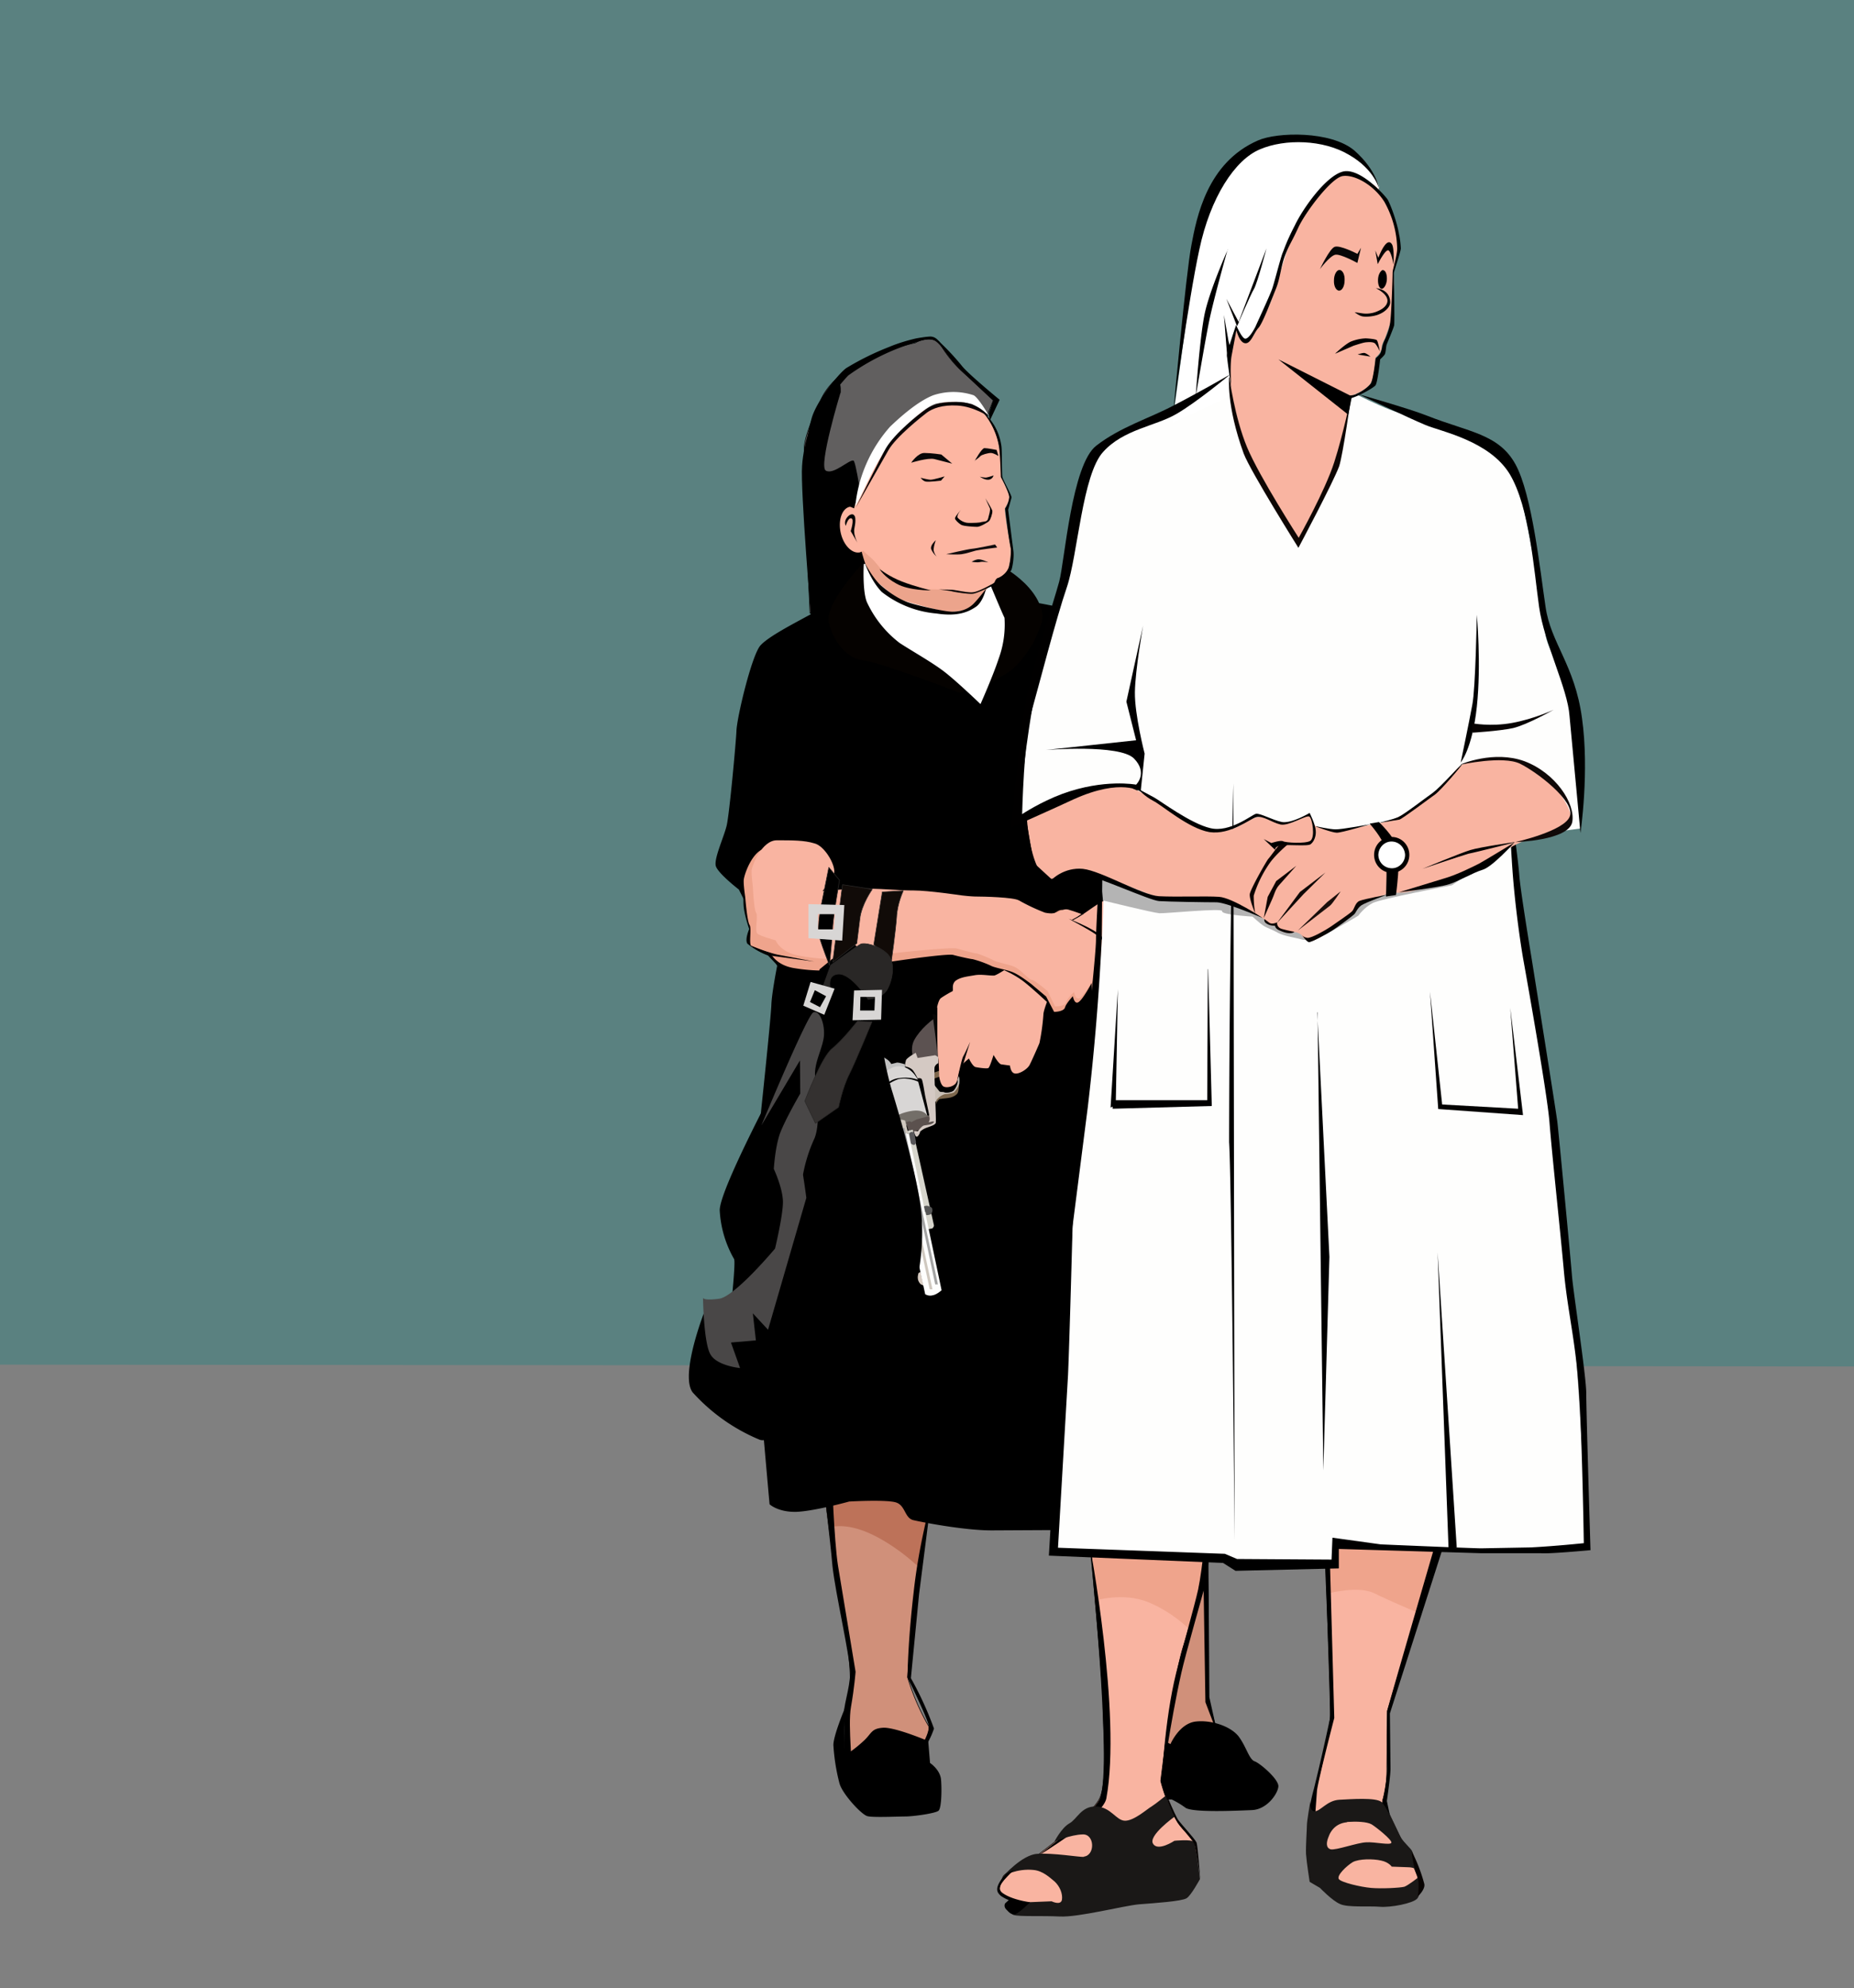 <svg xmlns="http://www.w3.org/2000/svg" fill-rule="evenodd" stroke-linecap="round" stroke-linejoin="round" stroke-miterlimit="1.5" clip-rule="evenodd" width="305" height="327" viewBox="0 0 610 654" preserveAspectRatio="xMinYMin"><rect x="0" y="0" width="610" height="654" fill="#808080" stroke="none"/><defs/><path fill="none" d="M0-154.2h609.4v807.9H0z"/><path fill="#5A8180" d="M629-.3L-78-1l-.5 449.8 707.1.7.5-449.8z"/><path fill="#615f5f" stroke="#000" stroke-width=".2" d="M326.8 131.7l-8.7-8.2a38.8 38.8 0 01-9.2-11.1c-4-2.1-7.8.4-7.8.4s-10.2 1.9-20 7.6c-10 5.6-11.5 12.5-11.5 12.5s-5 9.7-5 14.8l.1 13.8 1.8 40.2 32.7-.7 27.6-69.3z"/><path d="M315.6 121.3c3.4 3.3 11.2 10.4 11.2 10.4l-1.5 4.4.4 2.2 3.2-6.8s-10-8.2-12.3-11a80 80 0 00-6.7-7.3c-1.6-1.6-2-2.3-3.6-2.5-1.6 0-4.8.6-4.8.6s-4.7 1-8.9 2.8a89.7 89.7 0 00-14.2 7c-2.7 2-9.6 10.7-11.3 16.3-1.6 5.6-2.4 12.7-2.4 12.7l7-17.8s5.5-6.9 7.4-8.8a74.5 74.5 0 0122.5-11s3-1.1 4.7-.9c1.4.2 2.6 1.4 3.7 2.8 1.3 1.7 3.3 4.6 5.6 6.9z"/><path d="M276.5 129.3s-7.3 24-4.8 25.5 7.7-3.7 9.1-3.3c1.5.3 7.7 49 7.7 49L267 205s-3.7-43.9-3.1-51.8c.5-7.8 3.8-17 6-20.9 2.2-4 5.6-7.1 6.2-6.4.7.6.5 3.3.5 3.3z"/><path fill="#d0907a" stroke="#000" stroke-width=".2" d="M279.7 554.1c.4-10.8-3.3-25.7-5.2-39-1.9-13.2-5.4-40.7-5.4-40.7l42.4-4.4s-9 40.3-10.3 52.3c-1.2 11.9-2.6 29.4-2.6 29.4a76 76 0 007 16.2c.2 3.9-2 7.4-8.6 9.8-6.6 2.3-16.4 8.8-17.8 2.9-1.3-6-.7-12.6-.5-13.7.2-1.2.5-2 1-12.8zM360.8 485l35 8.8c.3-10 2.1 15.9 1.8 64 0 3.3 6.9 25.3 6.9 25.3L371 568s4.7-3 5.2-13.9c.4-8.2-3-9.5-5.6-20.5-2.6-11-9.9-48.7-9.9-48.7z"/><g transform="translate(0 -1)"><clipPath id="a"><path d="M279.7 555.1c.4-10.8-3.3-25.7-5.2-39-1.9-13.2-5.4-40.7-5.4-40.7l42.4-4.4s-9 40.3-10.3 52.3c-1.2 11.9-2.6 29.4-2.6 29.4a76 76 0 007 16.2c.2 3.9-2 7.4-8.6 9.8-6.6 2.3-16.4 8.8-17.8 2.9-1.3-6-.7-12.6-.5-13.7.2-1.2.5-2 1-12.8z"/></clipPath><g clip-path="url(#a)"><path fill="#bd7259" d="M270.2 504.6s6.2-5 19.7 2.7a65.1 65.1 0 0120.8 18.9L318 469l-43 2.6-4.8 32.9z"/></g></g><path d="M270.9 488s2.2 18 3 27.2c1 9.1 5.8 29.7 5.8 35 0 5.3-2.5 11.4-2 14.7.6 3.6-1.3 14 2 17.1 1.3 1.1-.9-14 .3-20.6 1.1-6.2 1.5-11.5 1.5-11.5l-5.8-35c-1.3-8.4-2-29.6-2-29.6l-2.8 2.7z"/><path fill="#ba735a" d="M360.8 485l34.6 8.3c.1-6.5 2-1 1.9 15.5-6.6-20.1-33-5.5-33.2-6.6-3.3-13.1-3.3-17.2-3.3-17.2z"/><path fill="#080605" d="M362.7 489.7s4.5 33.6 8.6 46.5c4 12.9 5 14.4 5 17.6 0 3.2-1.8 9-3.7 11a13 13 0 00-2.4 6l2.9-3.5c1.1-1.4 5-7.2 4.7-12-.3-4.8.8-.4-4.8-19.3-5.6-19-8.7-47.5-8.7-47.5l-1.6 1.2z"/><path d="M278.6 195.6L265 203c-3.8 2.1-12 6.3-14.7 9.2-2.9 2.9-8 24.4-8 28.4-.2 4-2.3 27-3.2 30.9-.9 3.8-4.2 10.8-3.6 13.3.6 2.4 7.6 7.8 7.6 7.8l12.6 25.1s-1.7 8.5-1.9 12.6c-.1 4-3.2 33.3-3.2 33.3s-4 39-4.2 46.8c-.1 7.7 6.8 84.4 6.8 84.4s2.7 2.6 8.7 2.5c6-.2 17.5-3.4 17.5-3.4s12.2-.7 15.4.3c3.1 1 2.8 5 5.6 5.8 2.9.7 16.9 3.4 25.8 3.4l38.5-.2s-2-8 1.7-10.5c3.6-2.6 10.1 0 14.7 1.7s16.7 7 16.7 7l-5.9-52.8c-.5-4.3-2.3-26.9-4.1-33.2-1.9-6.4-7-28.7-6.7-30.5a42 42 0 00-.6-15.8c-1.8-4.5-9-20-9.5-23.6-.5-3.5-2-22.6-2-22.6l18.8-47.1s-1.4-2-2.4-6.2c-1-4-5-10.7-6-14.4-1-3.7-4.6-14.7-6-21.5-1.5-6.9-5.4-13.6-5.4-14.1s.3-4.3-2.3-7.9a43.2 43.2 0 00-9.5-9.7c-3-2-23.7-5.2-23.7-5.2l-54-1.2zM290.8 568.3c4.3 0 14.6 4.4 14.6 4.4l.6 7.2s3.2 2.1 3.6 5.3c.3 3.2.2 9.5-.8 10.4-1 .9-8.4 1.9-10.9 1.9s-10.6.4-12.5-.1c-2-.5-8.3-7.4-9.2-10.8a65 65 0 01-2-12.6c0-3.2 3.9-12.4 3.9-12.4s-.8 16.2.3 15.5c1-.6 3.1-2 5.8-4.5 2.7-2.5 2.4-4.1 6.6-4.3zM373.8 563.1l.7 4.6 10.6 6s2.8-6.6 8.1-7.4c5.3-.7 12 1.6 14.5 5.1 2.5 3.5 3.3 7.4 5.2 8 1.8.7 8 6 7.7 8.3-.2 2.3-3.7 7.5-8.7 7.7-5 .2-19.6.9-21.9-.8-2.3-1.7-4.5-2.7-4.5-2.7l-13 .4s-3.6-10-3.5-16.4c0-6.4 4.8-12.8 4.8-12.8z"/><path fill="#5c5251" d="M300.4 347.6s-1-2.8.4-5.5c4-7.2 14.2-11.7 14.2-11.7l-1.6 17-9.8 1.6-3.2-1.4z"/><path fill="#7d674d" d="M307 354.9l4-1.4.2-2-4.8 1.6.5 1.8z"/><path fill="#736e68" d="M291.3 367.6l1.3 4 14.1-3.4-.6-1.5-.9.3-2-3.7-11.9 4.3z"/><path fill="#7d674d" d="M309.4 361.5c.7-.2 2.3-.2 3.4-.5s2-.9 2.3-1.5c.4-.6.5-3.7.5-3.7s-.5 2.9-2.6 3.5c-2 .6-3.4.1-4 .6-.5.5-1.2 3.5-1.2 3.5s.7-1.7 1.6-2z"/><path fill="#c9bfb6" d="M308 362.5s0-.7.7-1.3c.7-.7 1.7-1.2 2.2-1.3.6 0 2.6-.3 3-.6.4-.4 1.6-1.9 1.7-3a6 6 0 00-.3-3c-.4-.8-1.2-1.3-1.2-1.3l.7 1.7c0 .7.4 1.5.3 2.3-.1.8-.7 2.1-1.4 2.8-.8.6-2.6.8-3 .5-.4-.2-1.2 0-1.6-.3l-2-2.5.3 5.6.6.4z"/><path fill="#5b514e" d="M298 369.2l1.2-.4.7.3 1.7-.9 4.1-1.1 1.8 1.7-.3.9-3.4 1.4-3 1.2-.7-.1-1 .4-1-3.4z"/><path fill="#d4c9c3" d="M298 348.8c.5-1 3.3-2.5 3.3-2.5l.6 1.7 5.8-.9 1 .6v2s-.9.4-1.2 1.3c-.3.9.6 17.3.4 18.3-.2 1-3 1.4-4.2 2.2-1.3.8-1 1-1 1s-.4 1.2-1 1.4c-.6.2-1-1.8-1-1.8h1.3s1.2-1.7 2-1.9c.6-.1 2.6-.2 3.2-1 .6-.7-1.7 0-1.7 0s.3-.2.4-1.1c0-1-1.2-6-1.5-7.6-.3-1.6-.8-5.2-1.2-5.6-.3-.4-1.3-.2-1.3-.2s-.7-1.5-1.5-2.6c-.9-1.1-2.6-1.3-2.6-1.3s-.1-1.1.3-2z"/><path fill="#d9cdc3" d="M303 422.5c-.5-.4-1-1.3-1-1.9-.1-.6-.3-1.2-.1-1.6.2-.3 1-.6 1-.6l1 4.5-.8-.4z"/><path fill="#fff" d="M293.7 375.5l-1.4-.7-2.8-12.6-.8-6.5 1.7-.5 3.6 18-.4.5c-.3.4-.6.6-.5 1l.6.8z"/><path fill="#ededed" d="M294.2 373.3s-.9-1-1.1-1.6c-.3-.6-1.9-8-1.9-8l-1.5-7.6 1.2-2.2 2 11 .2 3.8 1 4.6"/><path fill="#c1c1c1" d="M290 350.4c.1-1.5-2.1-3.1-2.3-3.7 0-.6.2-.8.2-.8s.3.5.7.8c.5.2 3 1.4 3.9 2.3.9 1 .7 1 .7 1l2-.5c.7 0 2.6.6 2.6.6l-.1 3.5-9.9.2s2.1-.8 2.2-3.4z"/><path fill="#d8d6d5" d="M288.8 355.6v2.3c0 .9 2.7 12 2.8 12.9.1.8 1.1 3 1.1 3s-.4.7-.2 1l.9.5s-.7 0-1-.2a22 22 0 01-1.2-4.1c0-.5-2.8-12.6-2.9-13.4 0-.8.5-2 .5-2M288 355.1l-.3-1.3s1.2 0 2.5-.4c1.4-.4 2.4-2 2.4-2v1.4s-.7.8-1.9 1.2l-2.7 1.1z"/><path fill="#d8d6d5" d="M295.3 354.7c4.3-.7 6.7.5 6.7.5s-2.3-5.1-7.1-4.4c-4.8.7-4.3 6.8-4.3 6.8s1.8-2.4 4.7-2.9z"/><path fill="#d8d6d5" d="M293.1 368.8l-2.5-11.2s3-2 4.9-2.6c3.3-.8 6.6.8 6.6.8l3 11.2s-1-2.4-5.6-1.5c-5.3 1-6.4 3.3-6.4 3.3z"/><path fill="#cfc8bf" d="M295.4 368.4c1.4-.3 2.4.2 2.4.2l1.1 4.5s-1.3-.7-2.5-.4c-1.2.3-3.2 1.5-3.2 1.5l-1-3 .6-1.6s1-.9 2.6-1.2z"/><path fill="#d6d5cc" d="M298.6 372l6.3 32.4 1.7-.3s.1.1.4-.3c.3-.4.3-.7.3-.7l-7-31.5-1.7.4z"/><path fill="#565656" d="M306.8 398.2s0-.7-.3-1c-.2-.2-1.2-.6-1.6-.6-.4 0-1.4.4-1.4.4l.3 1.5s.7.1.8.4c.1.4 0 .7.3.8.3 0 1.1-.1 1.5-.4.3-.4.4-1.1.4-1.1z"/><path fill="#fefefd" d="M293.2 374.2l2 8.8 9.2 42.7s1 .7 2.3.4c1.5-.2 3.1-1.7 3.1-1.7L299 373.1s-1.6-.8-2.6-.5a8 8 0 00-3.1 1.6z"/><path fill="#cfc8bf" d="M295 373l10.9 51.1h.9l-11-51.4-.7.3z"/><path fill="#a3a3a3" d="M296.9 371.3l10.8 51.2h.9l-11-51.5-.7.3z"/><path fill="#58575a" d="M299.8 372.3l1 .2.6 3.3s-.2.7-.6.8c-.6.1-1.1-.5-1.1-.5l-.6-3.3.7-.5z"/><path d="M314.2 337.5s.2-2.7 1-3.4c.7-.7 3-2.2 3.5-2.5.5-.4-.7-2.2.7-3.7 1.4-1.4 3.9-1.8 6-2.4 2.1-.5 4.2-.2 6.2-.3 2-.1 20.5-17.3 20.5-17.3s2.9-3.2 4.9-4.5c2-1.3 6.2-5.6 9-7 2.9-1.5 3.2-5.2 3.8-6 .6-.7.6-3.1.6-7.2 0-4 2.4-9.4 6.5-9.3 4 .1 10.9-.1 10.8 2.4 0 2.4 1 7.4 1 7.4s1 5.4 1.3 7.9c.3 2.4 1.8 11.5 1 13.6-.8 2.1-1.6 5.6-3.8 6.4l-13.6 4.5-24 16s-1.1 4-1 5.3c0 1.2-.3 9-.6 10l-2.7 7.9c-.7 1.5-3.2 3.2-4.5 3.1-1.4 0-1.8-2.6-1.8-2.6l-2.8-.3c-1 0-2.7-3-2.7-3s-1 4.4-1.3 4.6c-.4.3-3.3.1-4.2 0-1-.2-2.3-2.8-2.3-2.8s-1.2 1.1-1.8 2l-1.7 2.7s.6 2.7-.2 4c-.7 1.4-3 2.2-4 1.4-1-.7-1.6-3.5-1.5-3.7l1.3-2.4s-1.8-2.7-2.2-4.3c-.3-1.6-.8-8.4-.8-8.4l-.6-8.1z"/><path fill="#020201" d="M244.9 291.3s-.6 4.6-.1 7.8c.5 3.1 1.7 6.5 1.7 6.5s-1.5 3.4-.6 4.8a25 25 0 006.8 3.9l3.2 3.4 1.4-2.1s-8.2-2.5-9.2-5.5-3.2-18.8-3.2-18.8z"/><path fill="#080605" d="M306.8 333.5l1.8 13.7 3.3-.2-2.8-12.8-2.3-.7z"/><path fill="#f9b4a1" d="M308.3 331.4s.5-2.6 1.3-3.1c.8-.6 3.2-2 3.7-2.2.6-.3-.4-2 1-3.4 1.6-1.3 4.1-1.5 6.3-1.9 2.2-.4 4.3.1 6.4.1 2 0 22.1-15 22.1-15s3.1-3 5.3-4c2.1-1 6.7-4.9 9.7-6 3-1.3 3.6-4.8 4.3-5.4.7-.7.9-3 1.1-7 .3-3.8 3.1-8.7 7.3-8.3 4.1.4 11 .6 10.8 3-.2 2.3.5 7.1.5 7.1s.6 5.2.7 7.6c.2 2.3 1 11.1 0 13-.8 2-2 5.2-4.3 5.8l-14.1 3.4-25.6 13.6s-1.5 3.8-1.5 5a71 71 0 01-1.3 9.4c-.4 1-2.6 6-3.3 7.3-.8 1.4-3.5 3-4.8 2.7-1.4-.2-1.6-2.6-1.6-2.6l-2.9-.4c-.9-.2-2.5-3.1-2.5-3.1s-1.2 4-1.7 4.3c-.4.3-3.3-.1-4.2-.3-1-.2-2.2-2.8-2.2-2.8s-1.3 1-1.9 1.7a14 14 0 00-1.4 3s-.2 2.2-1 3.4c-.9 1.2-3.2 1.7-4.2 1-1-.8-1.4-3.5-1.3-3.7.2-.2 0 0 0 0s-.1-4.8-.4-6.4c-.2-1.6-.2-8-.2-8v-7.8z"/><path fill="#010000" d="M319.2 342.7s-1.6 3.6-2.3 4.8c-.6 1.2-2 8-2 8l2-5.4a376 376 0 012.3-7.4z"/><path d="M336.6 322.7c3 2.3 8 7 8 7l.7-1.8s-3.8-3-6.5-5.6c-2.7-2.5-7.4-3.9-7.4-3.9l-1.1.7s3.4 1.4 6.3 3.6z"/><path fill="#efa48c" d="M354.7 303.1c1 .2 1.7.5 2.4.9 1.4.8 7.2 5.4 8.5 7.3a51 51 0 013.1 6.3v1.2c0 1.2-1.5 2.7-2.7 2.6-1.3 0-2-3.5-2-3.5s.1 3.8-.2 4.6c-.3.7-3.1 4.3-4 4.3-.7 0-.6-3.5-.6-3.5s-2.8 5.3-4.3 6.3c-1.4 1-1.9-1.9-1.9-1.9s-2.2 2.3-2.6 3.7c-.4 1.4-3.6 1.5-3.6 1.4l-2.6-5-5-4.2c-1.4-1-4.2-3.2-6.5-4-2.3-.8-5.6-1.3-6.8-2a35 35 0 00-5.9-2.1c-.5 0-4.2-.8-6.4-1.4-2.3-.6-27.4 3.1-32.6 4.3a59 59 0 01-20 0c-6-1.1-7.5-5-7.5-5s-5.3-1.4-6.3-2.2c-.9-.8.2-5.9-.6-7-.8-1.3-1.4-9.1-1.4-9.1s-.6-3.9-.5-5.6c.1-1.7 3-10.5 8-10.6 5.2 0 9.2-.2 12.4.5 3.3.8 7.1 6.8 7 9.8 0 3-3.7 6.6-3.7 6.6s10.7-1.3 15.7-1.4c5 0 9.6.4 14.5.2 5-.1 15.8 1 15.8 1s3.3.4 5.2.3c1.9 0 12.3-.2 14 1 1.8 1 6.2 2.9 6.2 2.9l2.6.9c1 .2 2 .3 2.7.2 2.7-.4 3-2 5-1.5 2 .4 6.7 2.2 6.7 2.2l-2.1 1.5z"/><g transform="translate(0 -1)"><clipPath id="b"><path d="M355.9 304c1 .2 1.6.4 2.3.8 1.4.9 7 5.4 8.3 7.3 1.2 1.9 2.9 6.1 2.9 6.1l-.1 1.2c-.1 1.1-1.6 2.5-2.8 2.4-1.3-.1-1.8-3.4-1.8-3.4s0 3.6-.4 4.3c-.4.7-3.3 4-4 4-.8 0-.6-3.4-.6-3.4s-3 5-4.4 6c-1.5.8-1.9-2-1.9-2s-2.3 2.1-2.7 3.5c-.4 1.3-3.6 1.3-3.6 1.2l-2.4-5c-.1 0-4.2-3.6-5.2-3.7-1 0-3.7-3.5-6-4.4-2.2-.8-5.5-1.4-6.6-2-1.2-.7-5.2-2.3-5.7-2.3-.6 0-4.2-1-6.4-1.6-2.2-.6-27.3 2.1-32.4 3-5.2 1-13.9.5-19.8-.7-6-1.2-7.4-5-7.4-5s-5.2-1.4-6-2.2c-1-.9.3-5.6-.4-6.8-.8-1.2-1.1-8.7-1.1-8.7s-.5-3.7-.4-5.4c.2-1.6 3.4-9.9 8.4-9.8 5 0 9 0 12.2 1 3.2.7 6.8 6.6 6.6 9.5-.2 2.9-4 6.2-4 6.2s10.7-1 15.7-.8c5 .1 9.5.6 14.4.6s15.6 1.6 15.6 1.6 3.2.4 5.1.4c2 0 12.3.2 14 1.3a64 64 0 008.5 4c1 .2 2 .3 2.7.2 2.6-.2 3-1.7 5-1.2 1.9.5 6.6 2.3 6.6 2.3l-2.2 1.4z"/></clipPath><g clip-path="url(#b)"><path fill="#f9b4a1" d="M355.9 304c1 .2 1.6.4 2.3.8 1.4.9 7 5.4 8.3 7.3 1.2 1.9 2.9 6.1 2.9 6.1l-.1 1.2c-.1 1.1-1.6 2.5-2.8 2.4-1.3-.1-1.8-3.4-1.8-3.4s0 3.6-.4 4.3c-.4.7-3.3 4-4 4-.8 0-.6-3.4-.6-3.4s-3 5-4.4 6c-1.5.8-1.9-2-1.9-2s-2.3 2.1-2.7 3.5c-.4 1.3-3.6 1.3-3.6 1.2l-2.4-5c-.1 0-4.2-3.6-5.2-3.7-1 0-3.7-3.5-6-4.4-2.2-.8-5.5-1.4-6.6-2-1.2-.7-5.2-2.3-5.7-2.3-.6 0-4.2-1-6.4-1.6-2.2-.6-27.3 2.1-32.4 3-5.2 1-13.9.5-19.8-.7-6-1.2-7.4-5-7.4-5s-5.2-1.4-6-2.2c-1-.9.3-5.6-.4-6.8-.8-1.2-1.1-8.7-1.1-8.7s-.5-3.7-.4-5.4c.2-1.6 3.4-9.9 8.4-9.8 5 0 9 0 12.2 1 3.2.7 6.8 6.6 6.6 9.5-.2 2.9-4 6.2-4 6.2s10.7-1 15.7-.8c5 .1 9.5.6 14.4.6s15.6 1.6 15.6 1.6 3.2.4 5.1.4c2 0 12.3.2 14 1.3a64 64 0 008.5 4c1 .2 2 .3 2.7.2 2.6-.2 3-1.7 5-1.2 1.9.5 6.6 2.3 6.6 2.3l-2.2 1.4z"/></g></g><path d="M257.7 352.1s-20.9 38.8-20.9 46a36 36 0 004.7 16c.7.8-1.3 18.6-1.3 18.6s-6.7-5.8-8.9 0c-2.2 6-6.9 20.7-3.4 25.3a61.2 61.2 0 0022.1 15.6c6.7 2 16-18.7 16-18.7s1.3 1.2 8.6-2.8c7.4-3.9 14.2-25 14.2-25l12.4-4s3.2-10.9 1.9-24.4c-1.3-13.4-9.8-40.5-9.8-40.5s-2.5-8.6-3.2-16.2c-.7-7.5.2-22.5.2-22.5l-9.8-9.5-10.8 8.8-12 33.3z"/><path stroke="#292726" stroke-width=".2" d="M272.7 285.3l-2.3 11.5s-1.8 8-.8 11.5c1.1 3.6 3.3 9.2 3.3 9.2s1-9.8 1.1-13c.2-3.4 2.2-15 2.2-15l-3.5-4.2z"/><path fill="#110b08" stroke="#292726" stroke-width=".2" d="M277.2 291l-3.2 25.5 7.9-6.2 1-8c.5-4.8 4.1-9.8 4.1-9.8l-9.8-1.5z"/><path fill="#d8d6d5" d="M266 297.4v11.2l11.1.8.7-11.7-11.7-.3zm3.1 3.3v5h5.3l.3-5H269z"/><path fill="#110b08" stroke="#292726" stroke-width=".2" d="M290.3 293.4l-2.8 17.3 5.8 5.3s1.4-10 1.7-14.4c.2-4.4 2.2-8.6 2.2-8.6l-6.9.4z"/><path fill="#494747" d="M231.3 426.9s0 1 5.3.3c5.2-.7 18.4-16.5 18.4-16.5s2.6-10.8 2.6-15.3-3-10.9-3-10.9.4-7 2-11.6c1.7-4.6 6.7-13.2 6.7-13.2l-.1-10.9-12.7 21.4s15-36.2 17.1-37.2c2.3-1 4.2 5 3.3 9-.8 4-3.1 8-2.7 12.2.3 4.3 2 14.7-.2 20.2a50 50 0 00-3.8 12 304 304 0 011.1 7.6l-12.6 43.4-5-5.4 1 8.9-8.2.7 3 8.4s-7.5-.7-9.7-4.4c-2.3-3.7-2.5-18.7-2.5-18.7z"/><path fill="#343130" stroke="#292726" stroke-width=".2" d="M282.1 335.9s-4.8 6.2-8.3 9c-3.5 2.7-9 17.3-9 17.3l3.5 7.3 7.6-5.3s1.3-6.5 3.5-10.8c2.2-4.4 7.5-17.3 7.5-17.3l-4.8-.2z"/><path fill="#292726" stroke="#292726" stroke-width=".2" d="M270.8 324.7l2.7 1.4s-2-5.3 2.2-5.7c4.3-.4 9.9 8.3 9.9 8.3s4.5-.1 6.3-3.2c1.8-3.2 3-9.2-.2-12-3.2-2.8-7.3-3.4-8.4-3-1 .4-10 7-10 7l-2.6 7.2z"/><path fill="#d8d6d5" d="M266.7 323l-2.4 7.8 6.9 3 3.4-8.6-7.9-2.2zm1.4 2.7l-1.6 3.9 3.3 1.7 2-3.6-3.7-2zM281 325.8l9.2-.2-.3 9.8-9.4.2.5-9.8zm2.1 2.1h4.8l-.2 4.5H283l.1-4.5z"/><path fill="#050200" d="M283.7 185.5s-12.6 13.3-11 19.4c1.5 6 5.8 11.7 11.3 12.3 5.6.6 31.6 10.6 31.6 10.6l8.2-2.2s6.7-3.4 9-5.2c2.1-1.8 5.6-5.7 7.8-10.3 2.1-4.7 3-6.8 2-9.8-3.2-10.6-17.7-16.5-17.7-16.5l-41.2 1.7z"/><path fill="#fff" d="M322.6 231.6s4.1-9.2 6-15a32.6 32.6 0 001.9-13.4c-.6-1.1-4.6-10.7-4.6-10.7l-25-7.7-16.7.7s-.5 8.7 1 12.5a36 36 0 0010.8 13.5c4.3 2.8 10.4 6.2 14.5 9.3 4.2 3.2 12.1 10.8 12.1 10.8z"/><path fill="#eca48c" d="M282.9 179s2.1 10 5 12c3 2.1 6.3 5.7 9.8 6.7 3.4 1 12.7 3.6 14.6 3.6 1.8 0 5.3-.5 6.7-1.2a86 86 0 007.8-9l-44-12.1z"/><path fill="#030201" d="M284.5 185.1s2.8 5.4 5.6 7.7c2.7 2.3 5.7 4.2 8.3 5.2 2.6 1 12.3 3.2 14.8 3.2 2.6 0 5-.6 7-2.5 1.9-1.9 4.2-5 4.2-5s-.9 4.2-3.3 5.9c-2.4 1.6-5.8 3.3-13 2.2a33.8 33.8 0 01-18-7.1c-3.6-3.7-5.6-9.6-5.6-9.6z"/><path fill="#fdb6a2" d="M281 167.2c2.1-7.7 8-16.5 10.1-18.8 2.6-2.9 2.7-4.6 4.8-6.2 2-1.6 5.8-6 8.4-7.4 2.5-1.4 8-3.4 10.2-3 6.4 1.3 9 3.8 11 6.2a29 29 0 013.6 11.5c.3 3 .3 7.5.3 7.5s2.1 4.2 2.5 5.8c.5 1.6-.8 3.6-1.2 4.3-.4.6 1.5 11.4 1.8 12.7.3 1.3-.1 5-.5 6.7-.4 1.8-2.8 3.4-3.6 3.6-.9.2-1.1 1.5-1.4 1.8-.3.2-6 3.2-8.3 3.2-2.2-.1-5-1-6.2-1.1-1.2-.2-9.3 0-12-.3-2.6-.2-5-1.6-7-3-1.8-1.2-4-4-5.9-6.2-1.2-1.3-2.4-2.1-3.6-3.4a3 3 0 01-1.1.6c-2.6.5-5.4-2.4-6.3-6.5-.9-4.2.5-8 3-8.5.4 0 1 .4 1.4.5z"/><path fill="#010000" d="M289.4 187.2s1.5 2.6 5.6 4.8c4 2.3 11.3 2.2 11.3 2.2s-5.4-1.3-9.5-2.9c-4.2-1.6-7.4-4.1-7.4-4.1z"/><path d="M278.3 173s-.8-1.3.4-2.8c1.2-1.5 2.5-1.3 2.7.2.1 1.4 0 1.7-.3 3.5-.4 1.9 1 4.6 1 4.6l-2.2-3.8s1.3-4 .2-4.2c-1.1-.3-1.8 2.4-1.8 2.4z"/><path fill="#fff" d="M325.3 136.6s-3.5-6-5-6.6a21 21 0 00-13.2 0c-6 2.3-13 9.2-14.2 10.3a46.2 46.2 0 00-11.5 26.3c3-5.1 6.6-15.4 13-22.5 1-1.2 8.8-9.8 13.5-11.3a27 27 0 0111.9.1 25 25 0 015.5 3.7z"/><path fill="none" d="M316.4 167.4s-2.6 1.2-2.3 2.6c.3 1.3 1.9 2.4 2.5 2.5.6 0 4 .5 6 .2 2-.4 3.4-.7 3.7-2.8.3-2-1.8-4.6-2.2-5.8"/><path d="M316.4 167.4s-1.8 2-1.3 2.9c.6.7 2 1.7 3.6 1.7 1.7 0 3.5 0 4.3-.3.9-.2 1.8 0 2.1-1.1.3-1.2.8-2.7.6-3.4l-1.5-3.3s2 3.2 2.3 4.1c.1 1-.7 3-1 3.3-.2.4-3 2-4 2-.8 0-4.6-.2-5.3-.7-.7-.4-2-1.6-2-2.1 0-.6 2.2-3.1 2.2-3.1zM303 157.2c-.2-.1 2.2.6 3.2.6s4.6-1.1 4.6-1.1l-1.2 1.4s-4 .5-5 .3-1.6-1.2-1.7-1.2z"/><path fill="#050505" d="M322.4 156.8s1.1.3 2 .3c.8-.1 2.5-.7 2.5-.7s-.3 1.3-1.7 1.4c-1.3.1-2.8-1-2.8-1z"/><path fill="#090708" d="M299.8 152.2s2.2-3.3 4.4-3.2c2.3 0 5.5.5 5.5.5l3.6 3-5.9-1.5c-2.1-.5-7.6 1.2-7.6 1.2z"/><path fill="#070607" d="M320.7 151.6s2.3-4.2 3.2-4.2c1 0 4 .6 4 .6l.6 2s-1.5-1-2.5-1-3 .6-3.4 1c-.4.5-2 1.6-2 1.6z"/><path fill="#0e0709" d="M307.9 177.7s-2 1.7-1.5 3a7 7 0 001.8 2.4s-.7-.7-1-2c-.1-1.3.7-3.4.7-3.4z"/><path fill="#100b0c" d="M311.3 182.3s7.2-1.7 8.6-1.8c1.4-.1 7.5-1.4 7.5-1.4l.7 1s-5.7.7-7 1c-1.2.3-3.2 1-4.7 1.2-1.4.2-5 0-5 0z"/><path fill="#0d0c0d" d="M319.7 184.8s.8-.6 2-.8c1.1-.2 3.5 1 3.5 1s-1.8-.4-2.8-.1c-1 .2-2.7-.1-2.7-.1z"/><path fill="#0b0507" d="M281.5 167.1s8.3-16.8 10-19.7c3-5 10.8-11.2 13-12.7 3.4-2.3 6.6-2.5 10.3-2.5 7.3 0 10.5 4.8 10.5 4.8s-4.9-3.3-10.3-3.6c-5-.3-8.2 1-10 2.3-1.7 1.3-10.2 8-12.7 12.4l-10.8 19"/><path d="M351.6 302.2s6.9 3.7 8.7 5c3.7 2.6 8.8 9.1 8.8 9.1l.6-.6s-5.8-6.6-8.6-8.8c-2.9-2.1-9.5-4.7-9.5-4.7z"/><path d="M351.6 302.2l1.4.5 1.8-1 1.6-1 .1-.5-2.1 1.4-1.8 1 .4.1M247 311s5.1 2.2 8.8 3l12.1 2.3-13.3-1.8c-4.2-.6-7.6-3.4-7.6-3.4zM323.4 135.6s4.2 4.5 5.3 11.3c.4 2.3.6 10 .6 10s2.6 4.7 2.8 6.6a8.8 8.8 0 01-1.4 3.8s1 9 1.9 13.3c0 2.1-.1 3.6-.7 6a6.2 6.2 0 01-3.8 3.7s-.2.9-1 1.4c-.8.6-1.2.7-1.2.7s-3.9 2.2-5.6 2.4c-1.7.3-5.5-.7-7.2-.8l-4.2-.1s3.6.4 4.3.6c.6.2 5.6 1 6.9.8 1.3-.1 6-2.4 6-2.4s.9-.4 1.3-.8l1.3-1.4s3.7-2.2 4.1-3.3c.4-1.2.9-4.4.6-6.3l-1.7-13.4 1.1-4c.2-.6-2.7-5.6-3-6.8-.2-1.2-.1-8.2-.3-10-1-7.7-6.1-11.3-6.1-11.3zM306.3 493.8s-4 14.2-5.7 30c-2 17.1-2 28-2 28s6.7 13.6 7 16c.3 2.3-3.5 8.6-3.5 8.6s2.7-.6 5.2-7.8a111 111 0 00-7.6-16.6l2.7-27.7 3.9-30.5zM395.6 496.3l1 63.6 4 10.5-2.7-12.1-.4-59.2-1.9-2.8z"/><g transform="translate(0 -1)"><path fill="#f9b4a1" stroke="#000" stroke-width=".2" d="M435.4 489.9s2.3 69.5 2.3 75c0 5.6-4 22.3-5 25.3s1 24.6 1 24.6 6.9 9.8 8.6 10a116 116 0 0018.4.4c2-.7 6.6-2.8 6-5.8-.4-3-11.8-26.2-11.8-26.2s1.5-3.5 1.4-11l.2-18.4 17.6-59.3-38.7-14.6zM358.4 495.8s.4 14.6 1.2 23.1c.7 8.6 3.3 36.3 3.3 43 0 6.6 1.6 24-.9 30.2-2.4 6.2-22.4 20.2-23.3 21.3-.9 1.1-8.1 3.2-8.7 5-.6 2-2.5 5.4-.1 6.4 2.3 1 15 4 19.8 3.3a374 374 0 0043.9-17.7c0-.9 1.3-2.2-3.9-7.3-5.1-5.1-7.8-16.3-7.8-16.3l2.3-18.5c1-6.7 3.2-19.3 5-25.3a187 187 0 007.5-34.2c.2-9-38.3-13-38.3-13z"/><path fill="#efa48c" d="M360.3 527.5s9-2.8 17.2.4c8.1 3.2 13.8 9 13.8 9s5.6-22 5.6-29.1c0-7.2-38.3-10.7-38.3-10.7l1.7 30.4z"/><path d="M358.4 508.3s7.8 73.5 3.5 84.3c-2 5-20.6 19-20.6 19s21.6-13 22.7-19c5.1-27.6-5.6-84.3-5.6-84.3zM396.8 503s-1 13.2-2.6 20.9c-1.1 5-5.7 21.3-7.2 27.3-4 16-4.8 37-4.8 37s2.8-20.6 6.5-37c1.4-6.2 6.7-24.6 7.6-28 2.8-11.3.5-20.3.5-20.3z"/><path fill="#efa48c" d="M437.5 525s9.4-2.4 14.5 0c5 2.5 14.5 6.5 14.5 6.5l9.6-32-41.2-4.6 2.6 30z"/><path d="M435.5 505.2s2.6 57.8 2.1 61a689 689 0 01-5.3 23.2s-1 3.5-1.3 6c-.2 2.3 1.6 4.3 1.6 4.3l.7-9.6c.3-3.2 5.7-24 5.7-24l-1.7-61-1.8.1zM473.8 503.5s-16.5 56.7-17.4 60.3c-.2 5.3-.2 13.3 0 18.8 0 5.4-2.4 14.3-2.4 14.3l4.3 5.9-2-9.4s1.2-8.1 1.2-10.6l-.2-18.2 18.5-57.8-2-3.3z"/><path fill="#fefefd" d="M359.5 151c-7.4 5.4-8.2 41.3-8.2 41.3s-9.4 29.7-11.6 41.3c-3 17-4.7 37.7-4.7 37.7l39.8-11.7L363 289s.5 20.1-2 36.3c-2.4 16-7.7 68.2-8.4 83.8-.7 15.6-2.6 41.1-2.9 60.3-.3 16.2-2 41.5-2 41.5l57 3.4 5.1 2 30.4-2-.8-6s19.2 2.8 31.6 2.7c21.3 0 51.2-1.1 51.2-1.1s-3-63.2-5.1-79.2c-1.4-10.2-8-92.8-15.7-119.2-.9-3.1-3.5-35-3.5-35l22.2-3s2-25.2-2.8-41c-4.9-16-8.6-17.7-9-24.5-.4-6.8-7.2-44-9.9-50.6-2.7-6.8-17.8-13-17.8-13s-13.8-5.6-20.6-7.7c-6.9-2.1-21.4-9.9-21.4-9.9l-33.1-3.3s-12.7 10.7-21.3 14.2c-8.5 3.6-16.7 5-24.6 13.3z"/><path fill="#b4b4b4" d="M361.4 282.7l1.5 14.5s16.7 4.1 18.6 4.2c2 .1 21-1.8 20.6-.7-.5 1.2 10 1.8 10 1.8s2.5 2.3 3.6 3c1 .7 2.6 1.1 4.7 2.3 2 1.1 6.2 1.7 7.8 2.2 1.6.5 3.8-.1 6-.8 2.2-.7 12.7-7 12.7-7s2-2.8 4.8-4.2c2.8-1.4 26-5.8 26-5.8s19.2-13.2 20.9-14.2c.5-.3-1.7-4-1.7-4l-135.5 8.7z"/><path d="M405.8 258.7l.4 249s-1-119.1-1.8-131a5688 5688 0 011.4-118zM433.5 334l1.9 150.7 2-70.3-4-80.4z"/><path fill="#010000" d="M397.4 319.8l-.2 43.1H366l.1 2.8 32.6-.9-1.2-45z"/><path fill="#040201" d="M470.5 327.4l2.7 38.4 27.9 2-4.2-35.3 2.6 33.2-25-1.4-4-37z"/><path d="M367.8 326.4l-2.4 38.9 1.7-.7.7-38.2z"/><path d="M363 267.7s-.5 31.3-.5 41.9a799 799 0 01-4.6 55.6l-5 39.1s-1 37.8-1.5 49l-3.3 56.8 54.9 2 4 1.7 31.1.2.3-7.2 15.9 2.2s30.4 1.3 33 1.3l16.3-.3c8-.4 17.5-1.4 17.5-1.4s-.5-33.7-1.6-49.8c-1-16.2-3.6-25.7-4.9-39.1-1.2-13.5-4-39.3-4.8-49.6-.8-10.2-8.7-54-8.7-54s-2.7-15.5-3.7-32.3c-.9-13.2.2-13.2.2-13.2s1.9 13 2.3 18.7c.5 5.7 4 26.8 4 26.8s8.1 50.6 8.5 54c.4 3.3 4.4 45.2 4.8 50.5.4 5.2 4.6 32.3 4.7 38.5 0 6.2 1.4 51.8 1.4 51.8s-13.9 1.3-16.4 1h-19.8l-46.6-1.4v6.4l-34 .8-4.1-2.6-57.3-2.4s3-49.7 3-59.2c0-9.6 2-49.2 2-49.2s4-29.4 5.1-39.7c1.1-10.2 5.4-49 5.4-54.5 0-5.6 2.3-42.4 2.3-42.4z"/><path fill="#f9b4a1" d="M337.9 270.6s.8 13.2 5.1 18.2c2.9 3.4 7-1 13-1s22.1 8 25.7 8.3c4.6.3 17.5.4 21.8 1.1 1.8.3 9.7 4.7 15.4 6.3 6.7 1.8 18 .7 18 .7l9.1-6.6-25.6-17.3s.6-1.2 2.6-1.7c2-.4 7.2.6 8.2-.5 1-1 1.4-5.4 1.4-5.4s-1-3.4-2.2-3.5c-1 0-3.1 1.7-5.6 2.4-2.6.8-5.3-.4-7.4-1.3-3-1.4-5.5-.1-8.6 1.8a16.7 16.7 0 01-8.8 2.5c-2-.2-7.9-1.8-13.1-5.8-13-9.5-19.3-10-19.3-10s-14.1 3-18.7 5.3c-7.3 3.7-11 6.5-11 6.5z"/><path fill="#f9b4a1" d="M503.5 253.4c-7.8-4-13.4-2.6-18.2-2-5.5.8-4.3.8-13 10.4-9.3 8.3-17.7 9.8-17.7 9.8s-6.1 1-9.6 2.1c-9.2 1.3-13-1.5-13-1.5s.3 2.2-.7 3.1c-1 .9-5.1 2.2-7.1 3.1-2 1-5 2.2-6.2 4.4-1.2 2.3-3.2 6-3.5 7.3-.3 1.3-2.7 7.5-2.2 8.1.5.7-.3 2.7-.3 2.7l4.3 2.7 2.2 1.6 1.5-.4 1 2s4.2 1 5 .8c1 0 2.2.9 2.2.9s.5 1.2 2.4 2.1c1 .5 5.8-2.4 6.6-3 .7-.8 2.6-2 4.7-3.5 2.4-1.7 5.7-6.6 5.8-6.6l11-3s1.8.5 5.5-.3c3.6-.8 12.4-3.1 17.2-4.6 4.7-1.4 11.5-7.2 13.1-8.3 1.7-1 4.5-3.1 9-4.3 4.7-1.1 8-1.2 9.6-3.5 1.6-2.3 7.4-1.3-.2-11.9-2-2.7-2-4.4-9.4-8.2z"/><path fill="#fff" d="M425.4 46.8c-5.3.2-13.8 2.6-17.6 5.7-3.7 3-10 11.5-12 18.6-2 7.2-10 69-10 69l20.2-9.4-1-10.5 23.6-1.5 25.2-56s-2.6-9.6-13-13.6a35.4 35.4 0 00-15.4-2.3z"/><path fill="#f9b4a1" d="M407 109.3s-3.7 9.2-1.9 20.3l.4 2.2c2 10 5.4 18.8 5.4 18.8l16.4 28.5s10.8-20.5 12.1-23.9c2.5-6.5 5.1-24 5.1-24s4.5-1.4 6.4-4c1.4-2.1 1.7-8.6 1.7-8.6s2-1.5 2-3.3c0-1 1.1-3 1.1-3s2.2-5.9 2.4-7.6c0-1.8.6-10.5.6-10.5l-.4-4.3s1.3-2.7 1.6-5c.4-2.2 1-6 0-8.1-1.1-2.1-2.9-6.9-4.2-9.2-1.3-2.4-1.4-4.4-3.9-5.9s-8-4.9-12.4-2.6c-4.3 2.2-11.8 14.4-13.9 18.7-2 4.4-6.4 20.7-7.8 23.5-1.4 2.7-4.3 8.6-5.5 10.4-3.6 5.3-5.3-2.4-5.3-2.4z"/><path fill="#0e0603" d="M404.5 125.2s1.7 13 5.8 22.9c4.1 9.8 17 29.8 17 29.8S436 162.4 439 153c3-9.3 5.6-22 5.6-22s-2.7 19.5-4 23.4c-2 5.4-13.4 26.8-13.4 26.8s-15.7-25-18-31c-5.8-16-4.8-25.1-4.8-25.1z"/><path d="M420.6 119.2l23 18.2 1.2-6-24.2-12.2zM440.7 89.8c1 0 1.8 1.5 1.7 3.4 0 1.9-.8 3.4-1.8 3.4s-1.8-1.5-1.7-3.4c0-1.9.9-3.4 1.8-3.4zM455.1 89.9c.8 0 1.3 1.5 1.2 3.1-.1 1.7-1 3-1.7 3-.8-.1-1.3-1.5-1.2-3.2.1-1.7 1-3 1.7-3z"/><path fill="#070707" d="M434.3 89.5s3.2-4.3 5-4.7c1.7-.4 7.3 2.7 7.3 2.7l1.2-5-1.2 2s-5.8-3-7.5-2.3c-1.7.7-4.8 7.3-4.8 7.3z"/><path d="M452.5 83.4l.8 4.5s2.6-5.2 3.6-4.5c1 .8 1.6 4.7 1.6 4.7s.3-5.3-.5-6.7c-1.8-3-4.5 4.4-4.5 4.4l-1-2.4zM439.3 117.3s3.5-3.3 5.3-4a15 15 0 014.7-1c.4 0 3.3.2 3.7.6.4.4 1 3.7 1 3.7s-.8-1.7-1.4-2.4c-.5-.8-2.1-.7-3.2-.6-1 .1-3 .8-4 1.1l-6 2.6zM446.7 117.6s1.4-.5 2.1-.5c.7 0 2.1 1.2 2.1 1.2l-1.8-.3-2.4-.4zM445.7 103.7l2.7.4c2.5.3 4.4-.5 5-.8.5-.2 3-1.3 3.1-3.3.1-2.4-3.8-4.2-3.8-4.2s4.5.2 4.7 4.5c.1 1.8-2 3.4-3.5 4-1.4.7-4 1-5.4.8-1.2-.1-2.8-1.4-2.8-1.4z"/><path d="M433.3 126.6s7.3 4.3 10.3 4.5c3 .2 6.5-2.7 7.4-3.9.8-1.2 1.6-8.3 1.6-8.3s1.5-1.2 1.7-2c.3-.7.6-2.7 1-3.4.2-.6 1.6-3.1 2-5.8.5-2.6.9-15.8.9-17 0-1.1 1.5-5.7 1.5-8a33 33 0 00-4.2-15.3c-3.6-5.7-9.9-9-13.6-8.5-3.7.3-12.5 12-14.8 17.1-2.4 5.2-2.7 5-4.2 8.8-1.5 3.8-1.6 7.5-3.1 11.2-1.5 3.7-4.3 11.2-5.7 12.8-1.5 1.6-2.5 5.2-4.3 5.1-2 0-3-4.3-3-4.3l-1.6 8.5c-.6 3.5-.1 10.4-.1 10.4s-1.4-9.4-1.4-10.6c0-1.3 3-10 3-10s2 4.7 3.1 4.5c1.2-.1 2.8-3 3.3-4 .4-1 5.1-11 5.6-12.8.6-1.8 2.7-10 3.3-11.4.6-1.4 1.2-3.6 4-9 2.6-5.5 10.3-16.5 16-17.8 5.6-1.2 13.8 8 14.6 9.3.7 1.2 4 9 4.3 16 0 1-2.2 7.4-2.3 8.1 0 1 .3 16.1.1 17.2-.2 1-2.2 5.6-2.4 6.2-.3.5-.3 2.7-.7 3.4-.5.7-1.5 1.6-1.5 1.6s-.8 7.4-1.5 8.5c-.7 1-7.2 4.5-9 4.4-1.7 0-10.3-5.5-10.3-5.5zM404 83s-6.1 13.6-7.7 21.5c-1.6 7.9-2.9 27-2.9 27s3-17.8 4.4-24.7c1.4-7 6.1-23.7 6.1-23.7z"/><path d="M416.7 82.7s-3 11.4-4.1 13.3c-1.2 2-5.6 12.3-5.6 12.3l9.7-25.6z"/><path fill="#030100" d="M403.5 99.3l3.5 9 .6-1.3-4.1-7.7z"/><path d="M402.7 104.6l1.1 14 1.1-2.7-.7-2.7-1.5-8.6z"/><path fill="#1a1817" d="M356.6 611.7c3.8-.4 3.6-7.5-.4-7.3-4 .1-9.3 2.4-9.3 2.4s2.3-4.5 4.9-6c2.6-1.4 3.9-5.7 8.8-5.6 5 .2 6.6 4.7 9.6 4.7s7.4-4 8.7-4.7c1.3-.8 4.6-3.5 4.6-3.5l2.9 6.9s-8.8 6.3-7 8.9c1.6 2.6 7-1 7-1s5.7-.6 6.4.4c.7 1 2 12.2 2 12.2s-2.9 5.4-4.4 6.3c-1.6 1-10.5 1.6-15.7 2-5.2.5-19.8 4.3-26 4-6.2-.3-13.2.1-15.2-.5-1.9-.7-2.5-3.9-2.5-3.9l15-.6s3 1.5 3.4-.5c.3-2-.7-4.4-2.4-6-1.7-1.4-3.9-3.5-6.9-3.8-5.6-.6-10 2-10 2s6.2-7 11.1-7.3c5-.4 14 1.1 15.4 1zM431.2 593.3c0 .5-.5 3.4 1.3 3.5 2 0 4.1-3.6 8.2-3.8 4-.2 11.8-.8 13.8.7 1.9 1.6 5.3 10 6.4 11.7 1.1 1.8 3.4 3.7 3.7 4.5l2.2 6.1s-2-.8-3.4-.8l-5.5-.2s-1-1.5-3.5-2c-2.6-.6-7.2-.6-9.3.5-2 1.2-5.4 4.4-4.6 5.6.8 1.1 7.2 2.6 10.6 2.9 3.3.3 9.6 0 11-.4 1.3-.5 4.6-3.1 4.6-3.1s1 5.5-.4 7c-1.4 1.6-8.8 3-12.3 2.7-3.5-.3-10.6.3-13.1-.9-2.6-1.1-6.6-5.3-6.6-5.3l-3.4-2s-1-6.3-1.2-9.2c-.1-2.8.3-8.2.3-9.5 0-1.2 1-7.3 1.2-8zm12 7c3.1-.2 6.5-.1 8.1.8 1.6 1 6.6 5 6.5 6-.2 1-5.5-.3-8.3-.1-2.9.1-10 2.7-11.7 2.3-1.7-.5-1.3-2.5-.8-3.8 1-3 3.1-4.8 6.2-5.1z"/><path d="M453.8 63.3s-1.4-6.5-10-11.4c-8.4-5-21-5.3-29.2-1.8-8.3 3.4-16.4 15.9-20 33-3.7 17-8.6 53.9-8.6 53.9s4.2-46.3 6-55.4c1.7-9 5.1-27.1 21.9-34.4 6.3-2.8 24-3.2 31.7 3.3 7.5 6.6 8.2 12.8 8.2 12.8z"/><path fill="#010000" d="M404.7 124.2s-10.9 9.1-17.7 13c-6.9 4-17.3 5-24 12.4-6.9 7.4-8.4 34-12 44.6-3.6 10.5-9.3 32.7-11.7 41.2-2.4 8.5-3 33.4-3 33.4s6-4 13.3-6.7c13.7-5 24.2-3 24.2-3s4-3.8-.7-8.6-29-2.8-29-2.8l29.7-3.2-3.2-12.7 5.5-25s-2.6 14.5-2.7 21.9c-.1 7.4 3.2 20.2 3.2 20.2l-1.3 12.5s-6.2-4.6-22 2.5c-6.4 3-20.6 9.3-20.6 9.3s2.3-24.9 4.4-39.2c1.5-10.5 9.6-35 11.4-41.7 1.8-6.7 4.1-38.5 12.2-44.7 8-6.2 17.5-9 25.4-13.2 8-4.1 18.6-10.2 18.6-10.2z"/><path d="M337.6 270.4l2.5 14.4 6 5.5s4-4.1 10.2-3.5c6.2.7 19.2 8.6 25 9 6 .3 15.4-.1 19.8.2 4.4.3 14.4 7 14.4 7s-11.5-5-15.1-5.2c-3.7 0-16.2-.2-19-.4-2.9-.1-21.7-8.7-25-8.7-3.4-.1-10 4.6-10 4.6l-7.7-7.2-1.1-15.8zM374.3 260.4s2.2 2.5 5.1 4c3 1.5 11.6 9.1 18.5 10.3 7 1 13.2-4.3 15.4-4.9 2.3-.6 5 1.7 8 2.4 2.8.6 8.5-3.2 9.5-2.6 1 .6 2 6.9.3 8-1.7 1-8.1.6-9 .1-.8-.4-3.8.6-3.8.6l-2.5-1.3 3.8 3.6s-.4-.8 1.2-1.4c1.7-.6 9.5.3 10.4-.5 1-.7 1.9-2.5 1.7-4.5-.1-2-2-5.8-2-5.8s-5.8 3.5-9.1 3c-3.3-.7-7.2-3-8.6-2.7-1.3.3-8.6 6.3-15 4.7-6.5-1.5-16.6-9.1-18.5-10.1l-5.4-2.9zM446.7 130.5s17 8.1 22.3 10.3c5.3 2.2 21 5.2 27.7 16.1 6.6 11 8 31.8 9.7 43.8 1.7 12 9.4 26.8 10 35.8L520 275s3-20.2.5-37.8c-2.4-17.6-10.3-24.6-12-36.7-1.8-12-4.4-36.8-9.9-46.8s-15.5-10.6-28.9-15.9c-6-2.4-23-7.2-23-7.2z"/><path d="M485.9 203.2s-.4 24.3-1.5 29.7c-1 5.5-3.8 18.9-3.8 18.9s3.8-4.4 5.3-18.3c1.5-14 0-30.3 0-30.3z"/><path fill="#080302" d="M484.5 242s8.6-.5 13.3-1.5c4.7-1.1 13.3-6 13.3-6s-6.4 3-13.6 4.3c-7.1 1.3-13.2.1-13.2.1l.2 3.1z"/><path fill="#100908" d="M480.7 252.5s13.8-3 19.4-.3c5.7 2.8 18.2 12.4 16.4 17.3-1.7 4.9-18 8.5-18 8.5s17.6-.5 18.8-6.6c1.1-6.2-5.6-16.2-15.7-20-10.1-3.7-20.9 1-20.9 1z"/><path fill="#0d0301" d="M423.9 278.6s-3.7 3-6 6.1a39 39 0 00-5.4 10.9 33 33 0 00.5 5.9s-2-4.7-1.8-6.4c.3-1.8 5.5-10.9 6.1-11.6.6-.6 3.4-4.6 3.8-4.7l2.8-.2z"/><path fill="#0d0402" d="M426.5 285.8l-6.6 5-2.8 5.2-1.3 7 2.8-6.3c.5-1 1-3.2 2.2-4.5l5.7-6.4z"/><path fill="#0f0806" d="M419.7 305.2l8-10.8 8.4-6.4-7.2 7.1-9.2 10z"/><path fill="#1a0e0b" d="M441.1 294.2l-4.4 3.5-9.7 9.4 10.6-8.2c.8-.6 3.5-4.7 3.5-4.7z"/><path fill="#080402" d="M428.3 308.5s.4.8 1.9 1c1.5 0 5.5-2.3 7.5-3.6 2-1.4 6.6-4.5 7.2-5.2.7-.7 1-2.9 2.5-3.4 1.5-.6 9-2 9-2s-7 2.5-8.5 3.5c-1.4 1-1.8 2.5-2.4 3-.5.5-5.6 4.3-7.2 5.3-1.5 1-7 4-7.7 3.8-.8-.2-2.3-2.4-2.3-2.4z"/><path fill="#0d0300" d="M416 303.3s-.3 1 .9 1.6c1.1.7 2.6.6 2.6.6s0 1 1.6 1.6c3.7 1.7 4.8.4 4.8.4s-1.8-.3-4-.9c-2-.5-1.7-2.2-1.7-2.2s-1.7.8-2.6.1l-1.6-1.2z"/><path d="M450.7 272s4.3 4.8 5 8c.9 3.4.3 15.9.3 15.9l3.3-.5s1.7-12.4.4-16c-1.3-3.5-6-8-6-8l-3 .5z"/><ellipse cx="457.9" cy="282.2" rx="5.8" ry="5.9"/><path fill="#fff" d="M457.8 277.8c2.5 0 4.4 2 4.5 4.4 0 2.4-2 4.4-4.3 4.4-2.5 0-4.4-1.9-4.5-4.3 0-2.5 2-4.5 4.3-4.5z"/><path d="M460.3 294.5L475 290c4.3-1.2 9.8-4 11.6-4.9 1.7-.9 11.7-7 11.7-7s-7.3 8.1-10.5 9c-3.3 1-8.1 3.9-11.2 4.8-3 1-16.3 2.6-16.3 2.6zM498.3 278s-11.2 1.6-14.5 2.6c-3.3 1-15.8 6.2-15.8 6.2s13-4.4 15.2-5c2.2-.4 15.1-3.7 15.1-3.7zM433 272.8s4.5 1 6.4 1c1.9.1 11.5-1.7 11.5-1.7s-9.7 2.9-11.1 2.8c-1.5 0-6.8-2-6.8-2zM454.2 271.5s3.9-.9 5.8-1.7c2-.9 8.7-6.1 11.4-8 2.7-2 9.2-9.4 9.6-9.4.4 0-6.9 8.5-8.8 9.9-2 1.4-11 8.2-11.8 8.3l-6.2 1zM473 413l3.6 97.4 2.7-.3L473 413z"/><path fill="#010000" d="M333.8 616s-3 1.1-4 2.7c-1 1.5-2.3 3.3-1.4 4.9 1 1.5 3.5 2.4 3.5 2.4l-1.2 1.1s-.6 1 .4 2 1.2 1.4 2.5 1.6c1.3.1 5.3-4 5.3-4s-5.8-.7-9-3c-2.1-1.5 0-3.6.4-4.2a51 51 0 013.5-3.6z"/><path fill="#050100" d="M382 587s4.6 11.3 5.7 12.7c1 1.4 5.4 6.1 6 7.4.4 1.2 1.2 12 1.2 12s-1.3-10-2-11.6c-.7-1.6-5-6-5.6-7.2-2.8-4.9-5.3-13.3-5.3-13.3z"/><path fill="#070200" d="M464.5 610s.2 4.2 1.7 7.7c1 2.4.3 7.1.3 7.1s2.6-2.4 2.1-4.2a52.9 52.9 0 00-4.1-10.6z"/></g></svg>